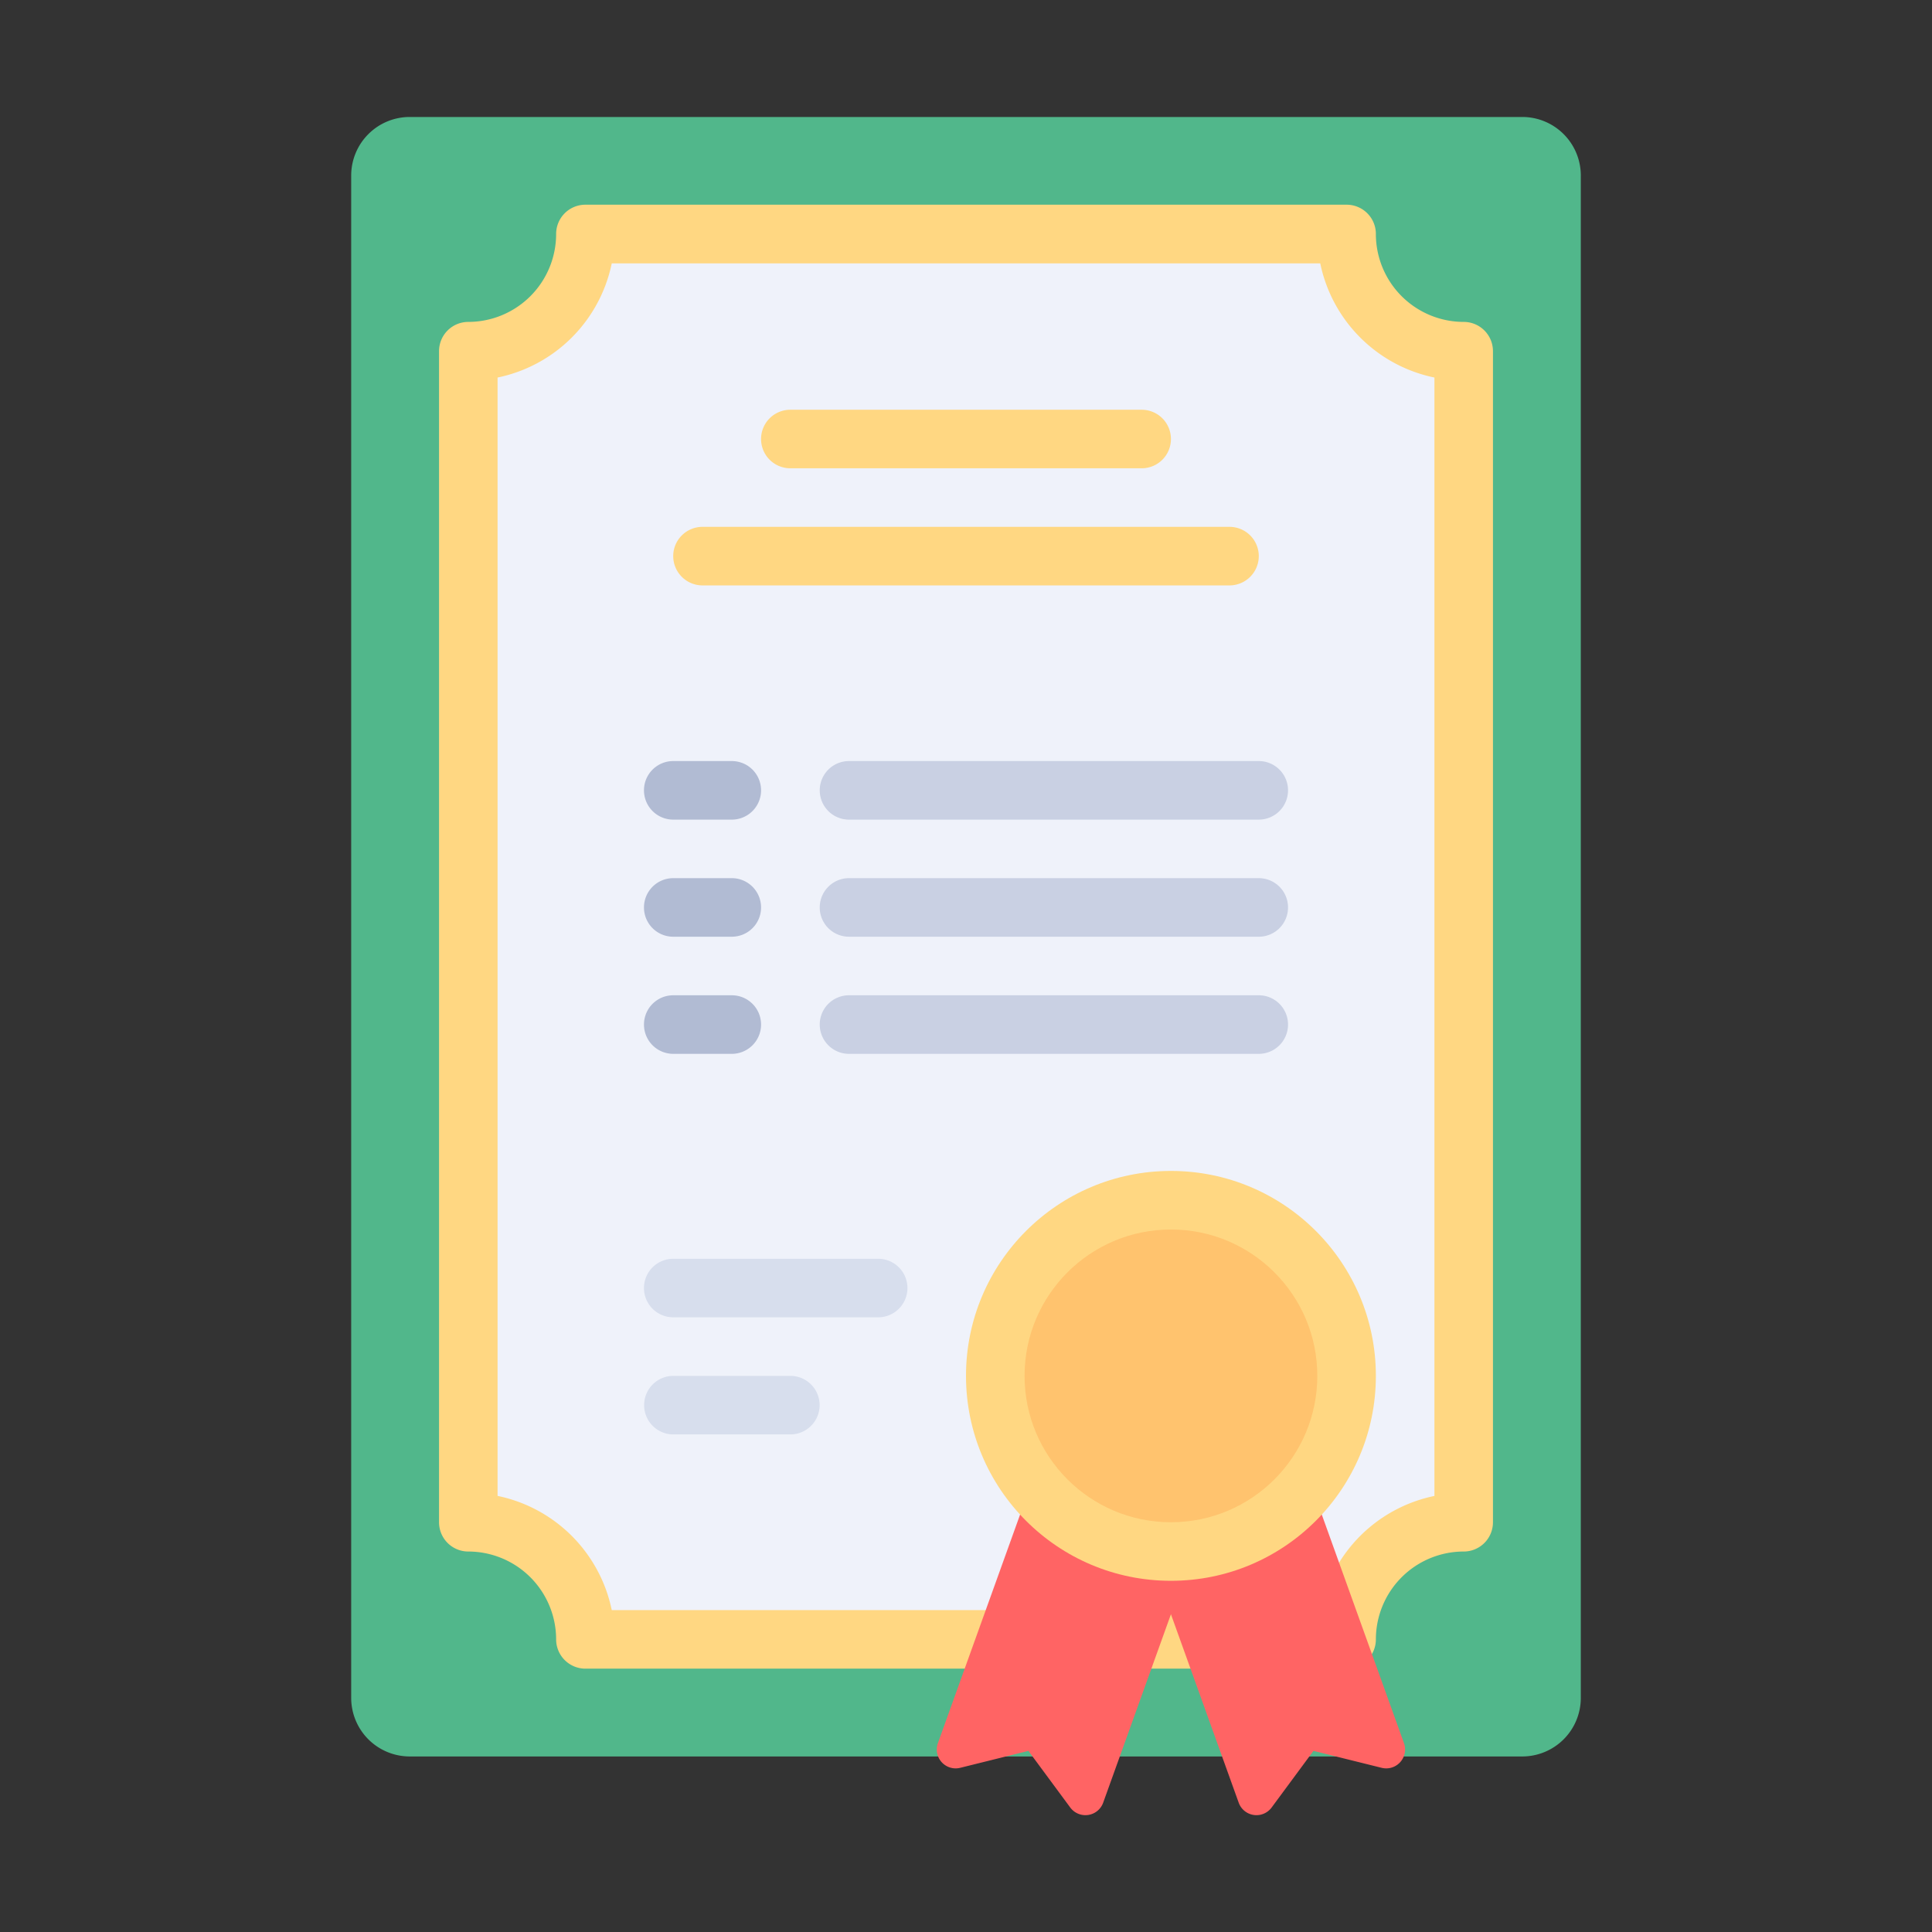 <svg id="Layer_1" data-name="Layer 1" xmlns="http://www.w3.org/2000/svg" viewBox="0 0 512 512"><rect x="0" y="0" width="512" height="512" fill="#333333" stroke="none"/><defs><style>.cls-1{fill:#51b78b;}.cls-2{fill:#eff2fa;}.cls-3{fill:#ffd782;}.cls-4{fill:#ff6464;}.cls-5{fill:#ffc36e;}.cls-6{opacity:0.97;}.cls-7{fill:#afb9d2;}.cls-8{fill:#c7cfe2;}.cls-9{fill:#d7deed;}</style></defs><title>partnersArtboard 1 copy 2</title><path class="cls-1" d="M403.41,465.48H108.59A15.52,15.52,0,0,1,93.07,450V46.52A15.52,15.52,0,0,1,108.59,31H403.41a15.52,15.52,0,0,1,15.52,15.52V450A15.52,15.52,0,0,1,403.41,465.48Z"/><path class="cls-2" d="M387.9,403.41V93.07a31,31,0,0,1-31-31H155.14a31,31,0,0,1-31,31V403.41a31,31,0,0,1,31,31H356.86A31,31,0,0,1,387.9,403.41Z"/><path class="cls-3" d="M356.86,442.21H155.14a7.76,7.76,0,0,1-7.76-7.76,23.3,23.3,0,0,0-23.28-23.28,7.75,7.75,0,0,1-7.75-7.76V93.07a7.75,7.75,0,0,1,7.75-7.76A23.3,23.3,0,0,0,147.38,62a7.75,7.75,0,0,1,7.76-7.75H356.86A7.75,7.75,0,0,1,364.62,62,23.3,23.3,0,0,0,387.9,85.31a7.75,7.75,0,0,1,7.75,7.76V403.41a7.75,7.75,0,0,1-7.75,7.76,23.3,23.3,0,0,0-23.28,23.28A7.76,7.76,0,0,1,356.86,442.21ZM162.12,426.69H349.88a38.9,38.9,0,0,1,30.26-30.25V100.05a38.91,38.91,0,0,1-30.26-30.26H162.12a38.91,38.91,0,0,1-30.26,30.26V396.43A38.92,38.92,0,0,1,162.12,426.69Z"/><path class="cls-4" d="M366.15,468.49,348.08,464,337,479a5,5,0,0,1-8.74-1.29l-25.71-71.5,43.81-15.75,25.71,71.5A5,5,0,0,1,366.15,468.49Z"/><path class="cls-4" d="M254.47,468.49,272.54,464l11.08,15a5,5,0,0,0,8.74-1.29l25.71-71.5-43.81-15.75-25.71,71.5A5,5,0,0,0,254.47,468.49Z"/><circle class="cls-3" cx="310.31" cy="364.62" r="54.31"/><circle class="cls-5" cx="310.31" cy="364.62" r="38.79"/><path class="cls-3" d="M325.83,155.14H186.17a7.77,7.77,0,0,1-7.76-7.76h0a7.76,7.76,0,0,1,7.76-7.76H325.83a7.76,7.76,0,0,1,7.76,7.76h0A7.77,7.77,0,0,1,325.83,155.14Z"/><g class="cls-6"><path class="cls-7" d="M193.93,217.21H178.41a7.76,7.76,0,0,1-7.75-7.76h0a7.75,7.75,0,0,1,7.75-7.76h15.52a7.75,7.75,0,0,1,7.76,7.76h0A7.76,7.76,0,0,1,193.93,217.21Z"/></g><g class="cls-6"><path class="cls-8" d="M333.59,217.21H225a7.76,7.76,0,0,1-7.76-7.76h0a7.75,7.75,0,0,1,7.76-7.76H333.59a7.75,7.75,0,0,1,7.75,7.76h0A7.76,7.76,0,0,1,333.59,217.21Z"/></g><g class="cls-6"><path class="cls-7" d="M193.93,248.24H178.41a7.75,7.75,0,0,1-7.75-7.76h0a7.76,7.76,0,0,1,7.75-7.76h15.52a7.76,7.76,0,0,1,7.76,7.76h0A7.75,7.75,0,0,1,193.93,248.24Z"/></g><g class="cls-6"><path class="cls-8" d="M333.59,248.24H225a7.75,7.75,0,0,1-7.76-7.76h0a7.76,7.76,0,0,1,7.76-7.76H333.59a7.76,7.76,0,0,1,7.75,7.76h0A7.75,7.75,0,0,1,333.59,248.24Z"/></g><g class="cls-6"><path class="cls-7" d="M193.93,279.28H178.41a7.76,7.76,0,0,1-7.75-7.76h0a7.75,7.75,0,0,1,7.75-7.76h15.52a7.75,7.75,0,0,1,7.76,7.76h0A7.76,7.76,0,0,1,193.93,279.28Z"/></g><g class="cls-6"><path class="cls-8" d="M333.59,279.28H225a7.76,7.76,0,0,1-7.76-7.76h0a7.75,7.75,0,0,1,7.76-7.76H333.59a7.75,7.75,0,0,1,7.75,7.76h0A7.76,7.76,0,0,1,333.59,279.28Z"/></g><path class="cls-9" d="M232.72,349.1H178.41a7.75,7.75,0,0,1-7.75-7.76h0a7.75,7.75,0,0,1,7.75-7.75h54.31a7.75,7.75,0,0,1,7.76,7.75h0A7.75,7.75,0,0,1,232.72,349.1Z"/><path class="cls-9" d="M209.45,380.14h-31a7.76,7.76,0,0,1-7.75-7.76h0a7.75,7.75,0,0,1,7.75-7.76h31a7.76,7.76,0,0,1,7.76,7.76h0A7.77,7.77,0,0,1,209.45,380.14Z"/><path class="cls-3" d="M302.55,124.1h-93.1a7.75,7.75,0,0,1-7.76-7.76h0a7.75,7.75,0,0,1,7.76-7.75h93.1a7.75,7.75,0,0,1,7.76,7.75h0A7.75,7.75,0,0,1,302.55,124.1Z"/></svg>